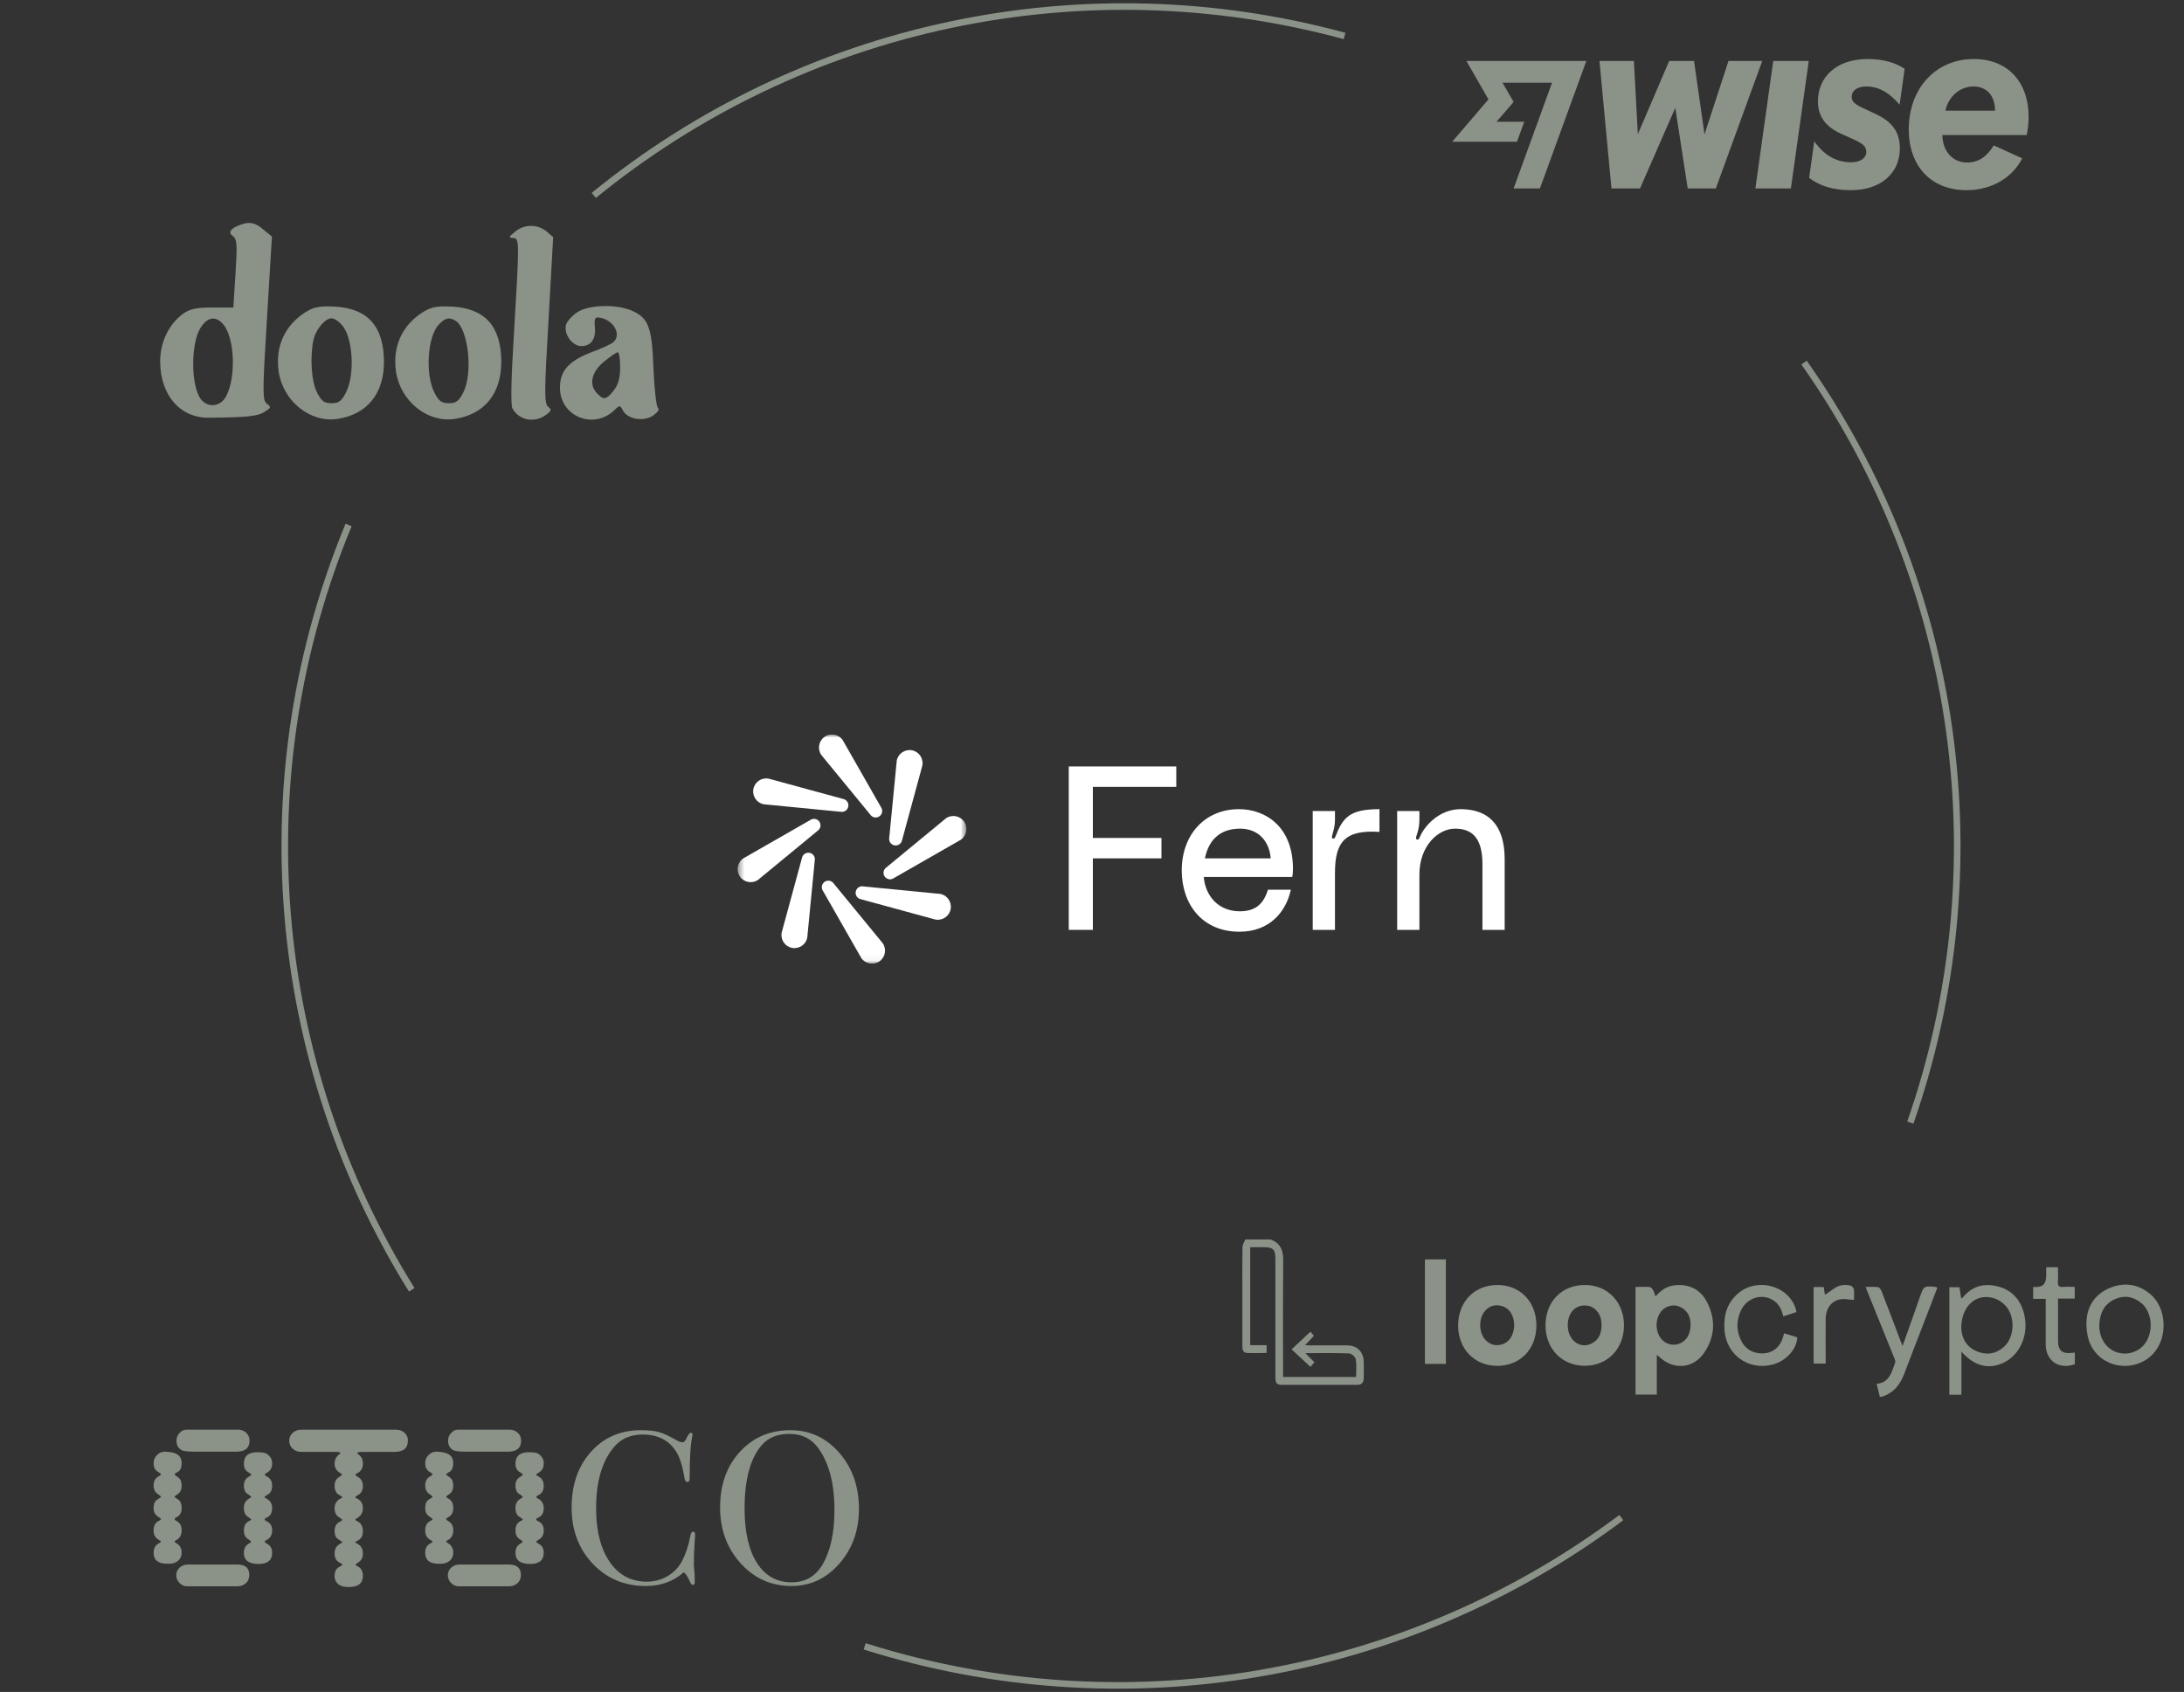 <svg width="333" height="258" viewBox="0 0 333 258" fill="none" xmlns="http://www.w3.org/2000/svg">
<rect x="0" y="0" width="333" height="258" fill="#333333" stroke="none"/>
<g clip-path="url(#clip0_92_1253)">
<path d="M162.957 141.792V116.875H179.35V119.989H166.631V127.776H177.089V130.891H166.631V141.792H162.957Z" fill="white"/>
<path d="M197.141 132.483C197.141 132.979 197.106 133.333 197.036 133.722H183.539C183.787 136.624 185.765 138.96 189.051 138.96C191.488 138.96 192.69 137.757 193.326 135.669H196.824C196.081 139.031 193.608 142.075 188.98 142.075C183.292 142.075 180.183 137.863 180.183 132.731C180.183 127.28 183.716 123.387 188.91 123.387C192.937 123.387 197.141 126.042 197.141 132.483ZM183.716 130.891H193.75C193.538 128.236 191.842 126.36 189.086 126.36C185.694 126.36 184.211 128.448 183.716 130.891Z" fill="white"/>
<path d="M203.265 127.882C203.442 127.918 203.547 127.741 203.618 127.564C204.749 124.661 205.774 123.387 210.331 123.387V126.856C205.067 126.502 203.547 128.378 203.547 133.12V141.792H200.155V123.67H203.547V124.874C203.547 125.617 203.477 126.183 203.159 127.245C203.088 127.528 202.982 127.811 203.265 127.882Z" fill="white"/>
<path d="M222.71 123.387C226.879 123.387 229.422 125.723 229.422 131.032V141.792H226.031V131.74C226.031 127.528 224.229 126.36 221.862 126.36C219.247 126.36 216.421 129.015 216.421 133.333V141.792H213.029V123.67H216.421V124.874C216.421 125.617 216.35 126.36 216.032 127.28C215.926 127.599 215.785 127.953 216.068 128.024C216.28 128.095 216.386 127.847 216.456 127.705C217.163 125.936 219.459 123.387 222.71 123.387Z" fill="white"/>
<mask id="mask0_92_1253" style="mask-type:luminance" maskUnits="userSpaceOnUse" x="112" y="112" width="36" height="35">
<path d="M147.352 112H112.464V146.95H147.352V112Z" fill="white"/>
</mask>
<g mask="url(#mask0_92_1253)">
<path d="M131.324 146.09C131.948 146.994 133.183 147.22 134.086 146.599C134.988 145.975 135.214 144.737 134.594 143.833C134.537 143.747 134.469 143.671 134.401 143.596L127.113 134.719C126.801 134.267 126.185 134.153 125.734 134.465C125.282 134.777 125.168 135.394 125.479 135.846L131.174 145.824C131.217 145.914 131.267 146.003 131.324 146.09Z" fill="white"/>
<path d="M119.183 142.228C118.986 143.308 119.699 144.345 120.777 144.543C121.855 144.74 122.89 144.026 123.087 142.946C123.105 142.842 123.112 142.741 123.116 142.641L124.23 131.203C124.33 130.661 123.972 130.144 123.431 130.044C122.89 129.943 122.374 130.302 122.274 130.844L119.259 141.934C119.226 142.031 119.198 142.128 119.18 142.228H119.183Z" fill="white"/>
<path d="M113.324 130.895C112.421 131.519 112.196 132.757 112.815 133.661C113.438 134.566 114.674 134.792 115.577 134.171C115.662 134.113 115.738 134.045 115.813 133.977L124.674 126.676C125.125 126.364 125.239 125.746 124.928 125.294C124.616 124.842 124 124.727 123.549 125.04L113.589 130.744C113.499 130.787 113.41 130.838 113.324 130.895Z" fill="white"/>
<path d="M117.178 118.731C116.1 118.534 115.065 119.248 114.868 120.328C114.671 121.408 115.383 122.444 116.461 122.642C116.565 122.66 116.666 122.667 116.766 122.671L128.184 123.786C128.724 123.887 129.24 123.528 129.341 122.986C129.441 122.444 129.083 121.928 128.542 121.827L117.471 118.806C117.375 118.774 117.278 118.745 117.178 118.727V118.731Z" fill="white"/>
<path d="M128.492 112.86C127.868 111.955 126.633 111.729 125.73 112.35C124.828 112.971 124.602 114.212 125.222 115.116C125.279 115.202 125.347 115.278 125.415 115.353L132.703 124.23C133.015 124.682 133.631 124.797 134.082 124.484C134.534 124.172 134.648 123.555 134.337 123.103L128.642 113.125C128.599 113.035 128.549 112.946 128.492 112.86Z" fill="white"/>
<path d="M140.633 116.721C140.83 115.642 140.117 114.605 139.039 114.407C137.961 114.21 136.926 114.924 136.729 116.004C136.711 116.108 136.704 116.208 136.7 116.309L135.587 127.747C135.486 128.289 135.844 128.806 136.385 128.906C136.926 129.007 137.442 128.648 137.542 128.106L140.558 117.016C140.59 116.919 140.619 116.822 140.636 116.721H140.633Z" fill="white"/>
<path d="M146.492 128.055C147.395 127.431 147.62 126.193 147.001 125.289C146.378 124.385 145.142 124.159 144.239 124.779C144.153 124.837 144.078 124.905 144.003 124.973L135.142 132.274C134.691 132.587 134.576 133.204 134.888 133.656C135.2 134.108 135.816 134.223 136.267 133.91L146.227 128.206C146.317 128.163 146.406 128.112 146.492 128.055Z" fill="white"/>
<path d="M142.638 140.22C143.716 140.417 144.751 139.703 144.948 138.623C145.145 137.543 144.433 136.506 143.355 136.309C143.251 136.291 143.151 136.284 143.05 136.28L131.632 135.165C131.092 135.064 130.576 135.423 130.476 135.965C130.375 136.506 130.733 137.023 131.274 137.124L142.345 140.145C142.441 140.177 142.538 140.206 142.638 140.224V140.22Z" fill="white"/>
</g>
</g>
<path d="M270.371 9.299H275.787L273.062 28.734H267.647L270.371 9.299ZM263.544 9.299L259.889 20.495L258.295 9.299H254.507L249.723 20.462L249.125 9.299H243.876L245.703 28.734H250.056L255.438 16.442L257.331 28.734H261.617L268.693 9.299H263.544ZM309.009 20.595H296.152C296.218 23.12 297.73 24.781 299.956 24.781C301.634 24.781 302.963 23.884 303.993 22.173L308.333 24.146C306.841 27.085 303.698 29 299.823 29C294.541 29 291.036 25.445 291.036 19.731C291.036 13.452 295.155 9 300.969 9C306.086 9 309.308 12.455 309.308 17.837C309.308 18.734 309.209 19.631 309.009 20.595ZM304.192 16.874C304.192 14.615 302.929 13.186 300.903 13.186C298.876 13.186 297.082 14.681 296.617 16.874H304.192ZM226.951 15.156L221.422 21.616H231.293L232.403 18.57H228.173L230.758 15.581L230.766 15.502L229.085 12.61H236.645L230.785 28.734H234.795L241.871 9.299H223.589L226.949 15.156H226.951ZM284.591 13.186C286.501 13.186 288.175 14.213 289.637 15.973L290.405 10.495C289.042 9.573 287.198 9 284.757 9C279.906 9 277.182 11.841 277.182 15.445C277.182 17.945 278.577 19.473 280.87 20.462L281.966 20.96C284.009 21.832 284.557 22.264 284.557 23.186C284.557 24.108 283.635 24.748 282.232 24.748C279.914 24.756 278.037 23.568 276.625 21.541L275.843 27.125C277.451 28.351 279.512 29 282.232 29C286.841 29 289.674 26.342 289.674 22.654C289.674 20.146 288.561 18.535 285.753 17.273L284.557 16.708C282.896 15.969 282.331 15.562 282.331 14.748C282.331 13.867 283.104 13.186 284.591 13.186Z" fill="#E5F2DE" fill-opacity="0.5"/>
<path fill-rule="evenodd" clip-rule="evenodd" d="M62.193 219.671C62.193 220.819 61.518 221.394 60.169 221.394H55.311C54.76 221.394 54.484 221.452 54.484 221.57C54.484 221.593 54.496 221.616 54.52 221.639L54.952 222.059C55.203 222.304 55.329 222.677 55.329 223.18C55.329 223.892 55.038 224.382 54.453 224.65C54.297 224.72 54.22 224.79 54.22 224.86C54.22 224.931 54.233 224.977 54.256 225L54.703 225.297C55.12 225.567 55.329 225.998 55.329 226.593C55.329 227.305 55.038 227.789 54.454 228.046C54.274 228.151 54.185 228.239 54.185 228.309C54.185 228.38 54.274 228.449 54.454 228.519C55.038 228.776 55.329 229.278 55.329 230.025C55.329 230.678 55.013 231.18 54.382 231.53C54.251 231.6 54.185 231.67 54.185 231.741C54.185 231.799 54.262 231.863 54.418 231.933C55.025 232.201 55.329 232.715 55.329 233.473C55.329 234.185 55.074 234.664 54.56 234.909C54.31 235.014 54.185 235.096 54.185 235.154C54.185 235.237 54.283 235.318 54.479 235.399C55.045 235.679 55.329 236.17 55.329 236.869C55.329 237.489 55.116 237.932 54.688 238.2C54.376 238.398 54.22 238.533 54.22 238.603C54.22 238.662 54.307 238.732 54.48 238.813C55.046 239.083 55.329 239.572 55.329 240.284C55.329 241.427 54.628 242 53.226 242C52.602 242 52.142 241.918 51.848 241.754C51.294 241.427 51.018 240.949 51.018 240.319C51.018 239.665 51.241 239.21 51.688 238.953L52.07 238.744C52.143 238.697 52.179 238.661 52.179 238.639C52.179 238.544 52.143 238.48 52.07 238.445L51.652 238.199C51.229 237.943 51.018 237.5 51.018 236.869C51.018 236.227 51.265 235.761 51.761 235.47C52.039 235.317 52.179 235.224 52.179 235.189C52.166 235.131 52.143 235.083 52.106 235.049L51.579 234.717C51.205 234.495 51.018 234.08 51.018 233.473C51.018 232.843 51.229 232.4 51.652 232.143L52.07 231.898C52.13 231.863 52.166 231.811 52.179 231.74C52.179 231.694 51.997 231.553 51.633 231.32C51.222 231.051 51.018 230.609 51.018 229.989C51.018 229.289 51.34 228.787 51.985 228.484C52.114 228.402 52.179 228.344 52.179 228.308C52.167 228.239 52.131 228.192 52.074 228.169L51.739 227.975C51.257 227.719 51.018 227.257 51.018 226.592C51.018 225.951 51.246 225.495 51.703 225.228C51.997 225.052 52.144 224.93 52.144 224.859C52.144 224.79 52.119 224.755 52.074 224.755L51.703 224.509C51.246 224.183 51.018 223.739 51.018 223.179C51.018 222.619 51.234 222.163 51.668 221.813C51.81 221.732 51.88 221.65 51.88 221.569C51.88 221.451 51.64 221.393 51.158 221.393H45.932C45.416 221.393 44.981 221.234 44.629 220.915C44.277 220.595 44.101 220.192 44.101 219.705C44.101 219.206 44.28 218.797 44.638 218.478C44.996 218.159 45.456 218 46.019 218H60.168C60.661 218 61.036 218.069 61.294 218.209C61.894 218.546 62.193 219.034 62.193 219.671ZM27.699 236.77C27.699 237.271 27.523 237.676 27.172 237.985C26.82 238.294 26.362 238.449 25.799 238.449H25.465C24.103 238.449 23.423 237.89 23.423 236.77C23.423 236.163 23.635 235.72 24.057 235.44L24.461 235.196C24.508 235.149 24.532 235.113 24.532 235.091C24.532 234.997 24.495 234.95 24.423 234.95L24.078 234.723C23.641 234.443 23.422 233.994 23.422 233.377C23.422 232.746 23.629 232.292 24.041 232.011L24.459 231.784C24.507 231.749 24.532 231.702 24.532 231.644C24.519 231.586 24.496 231.551 24.459 231.54L23.895 231.12C23.58 230.864 23.422 230.479 23.422 229.966C23.422 229.278 23.641 228.823 24.078 228.602C24.38 228.426 24.532 228.31 24.532 228.252C24.532 228.182 24.507 228.135 24.459 228.112L24.041 227.815C23.629 227.523 23.422 227.092 23.422 226.519C23.422 225.867 23.671 225.406 24.169 225.138C24.41 224.998 24.532 224.888 24.532 224.805C24.532 224.77 24.519 224.735 24.496 224.701L24.005 224.387C23.617 224.117 23.422 223.698 23.422 223.126C23.422 222.614 23.606 222.183 23.973 221.832C24.34 221.482 24.783 221.325 25.304 221.36L25.747 221.412C27.048 221.517 27.699 222.076 27.699 223.091C27.699 223.734 27.535 224.164 27.206 224.387L26.695 224.701C26.649 224.748 26.626 224.782 26.626 224.805C26.637 224.864 26.66 224.91 26.695 224.946L27.118 225.243C27.505 225.499 27.698 225.924 27.698 226.519C27.698 227.127 27.505 227.558 27.118 227.815L26.695 228.112C26.649 228.158 26.626 228.194 26.626 228.217C26.626 228.298 26.778 228.426 27.083 228.602C27.493 228.846 27.699 229.289 27.699 229.931C27.699 230.56 27.493 231.004 27.083 231.26L26.696 231.506C26.649 231.552 26.626 231.598 26.626 231.645C26.637 231.704 26.661 231.75 26.696 231.785L27.048 232.012C27.482 232.269 27.699 232.724 27.699 233.378C27.699 234.1 27.4 234.602 26.801 234.881C26.684 234.951 26.626 235.01 26.626 235.057C26.626 235.127 26.708 235.208 26.873 235.301C27.424 235.616 27.699 236.105 27.699 236.77ZM38.013 240.18C38.013 240.682 37.839 241.093 37.494 241.413C37.147 241.735 36.693 241.894 36.13 241.894H28.526C28.093 241.894 27.708 241.726 27.373 241.387C27.04 241.049 26.873 240.658 26.873 240.215C26.873 239.75 27.042 239.358 27.383 239.044C27.723 238.728 28.157 238.571 28.685 238.571H36.183C37.403 238.571 38.013 239.107 38.013 240.18ZM38.048 219.68C38.048 220.799 37.385 221.359 36.059 221.359H29.759C28.679 221.359 28.004 221.289 27.735 221.149C27.183 220.858 26.908 220.368 26.908 219.68C26.908 219.237 27.063 218.846 27.373 218.508C27.684 218.17 28.045 218 28.456 218H36.252C36.768 218 37.197 218.161 37.537 218.481C37.877 218.802 38.048 219.202 38.048 219.68ZM41.497 229.965C41.497 230.594 41.289 231.038 40.871 231.294L40.389 231.574C40.365 231.586 40.352 231.621 40.352 231.679C40.365 231.738 40.39 231.79 40.427 231.838L40.85 232.082C41.281 232.339 41.497 232.759 41.497 233.342C41.497 234.006 41.269 234.467 40.813 234.723C40.506 234.899 40.352 235.021 40.352 235.091C40.352 235.172 40.494 235.288 40.777 235.44C41.256 235.708 41.497 236.152 41.497 236.77C41.497 237.912 40.813 238.484 39.448 238.484C37.939 238.484 37.185 237.925 37.185 236.805C37.185 236.141 37.425 235.673 37.907 235.405C38.142 235.277 38.259 235.172 38.259 235.091C38.247 235.032 38.223 234.985 38.188 234.95L37.766 234.653C37.379 234.397 37.185 233.972 37.185 233.377C37.185 232.666 37.449 232.186 37.977 231.941L38.048 231.907C38.212 231.825 38.294 231.761 38.294 231.714C38.294 231.644 38.141 231.517 37.837 231.329C37.403 231.073 37.185 230.618 37.185 229.965C37.185 229.312 37.425 228.846 37.907 228.566C38.165 228.415 38.294 228.309 38.294 228.251C38.282 228.181 38.259 228.146 38.223 228.146L37.873 227.884C37.414 227.663 37.186 227.208 37.186 226.519C37.186 225.936 37.403 225.511 37.837 225.243L38.223 224.98C38.27 224.934 38.294 224.887 38.294 224.84C38.294 224.77 38.13 224.642 37.801 224.456C37.39 224.21 37.185 223.791 37.185 223.196C37.185 222.03 37.862 221.447 39.217 221.447C39.924 221.447 40.39 221.517 40.614 221.657C41.203 222.019 41.497 222.508 41.497 223.126C41.497 223.791 41.253 224.257 40.765 224.526C40.49 224.701 40.353 224.805 40.353 224.84C40.353 224.888 40.377 224.934 40.425 224.981L40.907 225.278C41.3 225.557 41.497 225.983 41.497 226.554C41.497 227.254 41.229 227.733 40.693 227.989C40.467 228.106 40.353 228.193 40.353 228.252C40.353 228.333 40.413 228.403 40.532 228.461C41.175 228.776 41.497 229.277 41.497 229.965ZM68.581 237.985C68.932 237.676 69.109 237.271 69.109 236.77C69.109 236.105 68.833 235.616 68.282 235.301C68.117 235.208 68.035 235.127 68.035 235.057C68.035 235.01 68.093 234.951 68.21 234.881C68.809 234.602 69.108 234.1 69.108 233.378C69.108 232.724 68.891 232.269 68.457 232.012L68.105 231.785C68.07 231.75 68.046 231.704 68.035 231.645C68.035 231.598 68.058 231.552 68.105 231.506L68.493 231.26C68.903 231.004 69.108 230.56 69.108 229.931C69.108 229.289 68.903 228.846 68.493 228.602C68.187 228.426 68.035 228.298 68.035 228.217C68.035 228.194 68.058 228.158 68.105 228.112L68.527 227.815C68.915 227.558 69.108 227.127 69.108 226.519C69.108 225.924 68.915 225.499 68.527 225.243L68.105 224.946C68.07 224.91 68.046 224.864 68.035 224.805C68.035 224.782 68.058 224.748 68.105 224.701L68.616 224.387C68.944 224.164 69.108 223.734 69.108 223.091C69.108 222.076 68.457 221.517 67.156 221.412L66.713 221.36C66.193 221.325 65.749 221.482 65.382 221.832C65.015 222.183 64.832 222.614 64.832 223.126C64.832 223.698 65.026 224.117 65.414 224.387L65.905 224.701C65.928 224.735 65.941 224.77 65.941 224.805C65.941 224.888 65.819 224.998 65.578 225.138C65.08 225.406 64.832 225.867 64.832 226.519C64.832 227.092 65.038 227.523 65.45 227.815L65.868 228.112C65.916 228.135 65.941 228.182 65.941 228.252C65.941 228.31 65.789 228.426 65.487 228.602C65.051 228.823 64.832 229.278 64.832 229.966C64.832 230.479 64.989 230.864 65.305 231.12L65.868 231.54C65.905 231.551 65.928 231.586 65.941 231.644C65.941 231.702 65.916 231.749 65.868 231.784L65.45 232.011C65.038 232.292 64.832 232.746 64.832 233.377C64.832 233.994 65.051 234.443 65.487 234.723L65.832 234.95C65.904 234.95 65.941 234.997 65.941 235.091C65.941 235.113 65.917 235.149 65.871 235.196L65.466 235.44C65.044 235.72 64.832 236.163 64.832 236.77C64.832 237.89 65.512 238.449 66.874 238.449H67.208C67.771 238.449 68.229 238.294 68.581 237.985ZM78.903 241.413C79.248 241.093 79.422 240.682 79.422 240.18C79.422 239.107 78.812 238.571 77.593 238.571H70.094C69.567 238.571 69.132 238.728 68.793 239.044C68.452 239.358 68.283 239.75 68.283 240.215C68.283 240.658 68.449 241.049 68.784 241.387C69.118 241.726 69.503 241.894 69.936 241.894H77.539C78.102 241.894 78.556 241.735 78.903 241.413ZM77.468 221.359C78.794 221.359 79.457 220.799 79.457 219.68C79.457 219.202 79.287 218.802 78.946 218.481C78.606 218.161 78.177 218 77.661 218H69.865C69.454 218 69.094 218.17 68.783 218.508C68.472 218.846 68.317 219.237 68.317 219.68C68.317 220.368 68.592 220.858 69.144 221.149C69.413 221.289 70.088 221.359 71.168 221.359H77.468ZM82.281 231.294C82.698 231.038 82.906 230.594 82.906 229.965C82.906 229.277 82.584 228.776 81.941 228.461C81.822 228.403 81.763 228.333 81.763 228.252C81.763 228.193 81.876 228.106 82.102 227.989C82.639 227.733 82.907 227.254 82.907 226.554C82.907 225.983 82.71 225.557 82.316 225.278L81.835 224.981C81.787 224.934 81.763 224.888 81.763 224.84C81.763 224.805 81.9 224.701 82.174 224.526C82.663 224.257 82.907 223.791 82.907 223.126C82.907 222.508 82.612 222.019 82.024 221.657C81.8 221.517 81.333 221.447 80.627 221.447C79.272 221.447 78.595 222.03 78.595 223.196C78.595 223.791 78.799 224.21 79.21 224.456C79.539 224.642 79.703 224.77 79.703 224.84C79.703 224.887 79.68 224.934 79.633 224.98L79.247 225.243C78.813 225.511 78.596 225.936 78.596 226.519C78.596 227.208 78.824 227.663 79.282 227.884L79.633 228.146C79.668 228.146 79.692 228.181 79.703 228.251C79.703 228.309 79.574 228.415 79.317 228.566C78.835 228.846 78.595 229.312 78.595 229.965C78.595 230.618 78.812 231.073 79.246 231.329C79.551 231.517 79.703 231.644 79.703 231.714C79.703 231.761 79.621 231.825 79.457 231.907L79.387 231.941C78.859 232.186 78.595 232.666 78.595 233.377C78.595 233.972 78.789 234.397 79.175 234.653L79.598 234.95C79.633 234.985 79.656 235.032 79.668 235.091C79.668 235.172 79.551 235.277 79.317 235.405C78.834 235.673 78.595 236.141 78.595 236.805C78.595 237.925 79.348 238.484 80.857 238.484C82.222 238.484 82.906 237.912 82.906 236.77C82.906 236.152 82.665 235.708 82.186 235.44C81.903 235.288 81.762 235.172 81.762 235.091C81.762 235.021 81.915 234.899 82.222 234.723C82.678 234.467 82.906 234.006 82.906 233.342C82.906 232.759 82.69 232.339 82.26 232.082L81.837 231.838C81.799 231.79 81.774 231.738 81.762 231.679C81.762 231.621 81.774 231.586 81.798 231.574L82.281 231.294ZM105.993 234.058C105.993 234.014 105.97 234.312 105.927 234.952C105.838 236.234 105.794 237.471 105.794 238.663C105.794 238.797 105.815 239.066 105.86 239.475C105.905 239.884 105.926 240.376 105.926 240.95V241.249C105.926 241.535 105.837 241.679 105.66 241.679C105.481 241.679 105.326 241.514 105.193 241.182C104.881 240.453 104.57 239.979 104.26 239.757C102.659 241.149 100.737 241.845 98.492 241.845C95.225 241.845 92.518 240.713 90.374 238.448C88.228 236.184 87.156 233.328 87.156 229.882C87.156 226.414 88.141 223.581 90.106 221.383C92.073 219.185 94.613 218.086 97.725 218.086C98.859 218.086 99.763 218.18 100.441 218.367C101.119 218.555 101.958 218.936 102.959 219.51C103.447 219.798 103.814 219.941 104.058 219.941C104.259 219.941 104.447 219.765 104.625 219.411C104.914 218.793 105.147 218.483 105.326 218.483C105.504 218.483 105.592 218.572 105.592 218.748C105.592 218.837 105.57 218.981 105.526 219.179C105.281 220.239 105.16 222.228 105.16 225.144C105.16 225.564 105.127 225.807 105.059 225.873C104.993 225.939 104.904 225.973 104.793 225.973C104.57 225.973 104.426 225.763 104.359 225.343C104.07 223.576 103.659 222.261 103.126 221.399C102.036 219.633 100.325 218.748 97.992 218.748C96.192 218.748 94.769 219.345 93.724 220.538C91.835 222.681 90.891 225.818 90.891 229.949C90.891 233.639 91.669 236.499 93.225 238.532C94.58 240.299 96.38 241.183 98.625 241.183C99.78 241.183 100.837 240.901 101.792 240.338C102.747 239.774 103.481 239.007 103.993 238.034C104.57 236.907 104.981 235.681 105.226 234.356C105.315 233.826 105.46 233.561 105.66 233.561C105.882 233.561 105.993 233.726 105.993 234.058ZM127.981 238.431C129.969 236.157 130.965 233.374 130.965 230.081C130.965 226.68 129.964 223.83 127.964 221.532C125.964 219.234 123.486 218.086 120.53 218.086C117.395 218.086 114.823 219.184 112.812 221.383C110.8 223.581 109.795 226.403 109.795 229.849C109.795 233.229 110.839 236.074 112.928 238.383C115.017 240.691 117.596 241.845 120.663 241.845C123.551 241.845 125.991 240.707 127.981 238.431ZM124.73 220.776C126.397 223.036 127.23 226.193 127.23 230.248C127.23 233.683 126.641 236.429 125.464 238.491C124.397 240.352 122.809 241.283 120.697 241.283C118.429 241.283 116.668 240.296 115.413 238.325C114.157 236.352 113.528 233.583 113.528 230.015C113.528 225.518 114.428 222.272 116.229 220.278C117.206 219.192 118.584 218.649 120.363 218.649C122.23 218.649 123.685 219.359 124.73 220.776Z" fill="#E5F2DE" fill-opacity="0.5"/>
<path d="M291.271 171.186C297.979 151.971 300.008 131.434 297.19 111.277C294.372 91.121 286.788 71.928 275.068 55.289" stroke="#E5F2DE" stroke-opacity="0.5"/>
<path d="M205.008 5.485C185.368 0.145 164.739 -0.435 144.831 3.793C124.923 8.021 106.31 16.935 90.536 29.796" stroke="#E5F2DE" stroke-opacity="0.5"/>
<path d="M53.151 80.053C45.368 98.858 42.182 119.248 43.856 139.531C45.531 159.815 52.018 179.406 62.779 196.68" stroke="#E5F2DE" stroke-opacity="0.5"/>
<path d="M131.839 251.046C151.244 257.181 171.833 258.6 191.896 255.186C211.96 251.772 230.921 243.622 247.204 231.414" stroke="#E5F2DE" stroke-opacity="0.5"/>
<path d="M193.779 189.015C195.26 189.592 195.674 190.703 195.659 192.228C195.6 197.795 195.63 203.376 195.63 208.958C195.63 209.269 195.63 209.595 195.63 209.965H206.764C206.764 209.062 206.867 208.159 206.719 207.27C206.66 206.915 206.083 206.397 205.712 206.382C203.506 206.293 201.286 206.337 199.035 206.337C199.509 206.811 199.923 207.241 200.412 207.729C200.19 207.981 200.012 208.188 199.805 208.425C198.843 207.537 197.925 206.678 196.933 205.76C197.895 204.857 198.828 203.983 199.805 203.065C199.983 203.287 200.16 203.48 200.338 203.687C199.894 204.161 199.479 204.605 198.991 205.123C199.287 205.123 199.524 205.153 199.746 205.153C201.626 205.153 203.492 205.153 205.372 205.153C206.912 205.153 207.874 206.101 207.933 207.626C207.963 208.469 207.933 209.299 207.933 210.142C207.933 210.809 207.622 211.164 206.956 211.164C203.107 211.164 199.257 211.164 195.408 211.164C194.653 211.164 194.46 210.883 194.46 209.994C194.46 203.998 194.46 198.002 194.46 192.006C194.46 190.51 194.134 190.184 192.639 190.184C191.988 190.184 191.321 190.184 190.625 190.184V205.123H193.128V206.308C192.121 206.308 191.114 206.352 190.122 206.308C189.53 206.278 189.426 205.79 189.426 205.271C189.426 202.562 189.426 199.838 189.426 197.128C189.426 194.804 189.411 192.494 189.441 190.17C189.441 189.77 189.722 189.385 189.87 189H193.72L193.779 189.015Z" fill="#E5F2DE" fill-opacity="0.5"/>
<path d="M286.625 213C286.463 212.363 286.314 211.727 286.137 211.016C288.15 210.823 288.432 209.165 288.965 207.759C289.039 207.566 288.905 207.285 288.817 207.063C287.469 203.732 286.122 200.4 284.775 197.069C284.671 196.832 284.597 196.58 284.464 196.24C285.16 196.24 285.752 196.195 286.329 196.269C286.537 196.299 286.773 196.595 286.862 196.832C287.839 199.334 288.787 201.836 289.735 204.353C289.823 204.605 289.927 204.842 290.09 205.242C291.008 202.666 291.867 200.252 292.71 197.824C293.318 196.077 293.347 196.047 295.213 196.255C295.257 196.255 295.287 196.299 295.39 196.358C294.68 198.209 293.984 200.06 293.258 201.91C292.296 204.413 291.304 206.915 290.371 209.417C289.735 211.12 288.728 212.422 286.921 212.985H286.625V213Z" fill="#E5F2DE" fill-opacity="0.5"/>
<path d="M252.424 197.691C253.283 196.684 254.245 196.077 255.459 195.974C257.665 195.781 259.353 196.699 260.316 198.639C261.633 201.259 261.485 203.909 259.797 206.338C258.154 208.692 255.237 208.929 253.105 207.004C252.987 206.9 252.854 206.797 252.617 206.589V212.66H249.374V196.24C250.115 196.24 250.825 196.21 251.536 196.255C251.714 196.255 251.921 196.507 252.024 196.684C252.187 196.951 252.276 197.262 252.439 197.706L252.424 197.691ZM257.769 201.851C257.739 200.859 257.355 199.853 256.185 199.29C255.267 198.846 254.171 199.083 253.461 199.779C252.306 200.933 252.291 203.184 253.461 204.339C254.408 205.286 255.963 205.286 256.91 204.339C257.532 203.717 257.769 202.932 257.769 201.837V201.851Z" fill="#E5F2DE" fill-opacity="0.5"/>
<path d="M235.649 202.103C235.649 198.476 238.137 195.929 241.675 195.944C245.125 195.944 247.642 198.579 247.612 202.133C247.583 205.716 245.081 208.277 241.616 208.262C238.152 208.262 235.649 205.671 235.649 202.103ZM239.04 202.044C239.01 204.28 240.817 205.745 242.608 204.901C243.778 204.354 244.177 203.332 244.192 202.118C244.207 200.904 243.807 199.897 242.682 199.29C242.46 199.172 242.164 199.112 241.912 199.083C240.239 198.92 239.07 200.134 239.04 202.044Z" fill="#E5F2DE" fill-opacity="0.5"/>
<path d="M234.258 202.103C234.258 205.745 231.756 208.292 228.247 208.277C224.812 208.262 222.339 205.686 222.324 202.147C222.324 198.476 224.812 195.929 228.38 195.944C231.8 195.959 234.258 198.535 234.258 202.088V202.103ZM230.867 201.94C230.852 201.777 230.838 201.481 230.778 201.2C230.527 200.178 229.964 199.394 228.898 199.127C227.95 198.89 227.092 199.127 226.426 199.897C225.404 201.067 225.448 203.273 226.544 204.368C227.181 205.02 227.95 205.242 228.839 205.049C230.083 204.768 230.867 203.613 230.882 201.94H230.867Z" fill="#E5F2DE" fill-opacity="0.5"/>
<path d="M299.062 206.086V212.674H297.226V196.284H298.766C298.855 196.862 298.929 197.41 299.018 197.957C299.107 197.957 299.166 197.957 299.181 197.957C300.632 196.107 302.542 195.589 304.733 196.196C306.939 196.803 308.197 198.402 308.671 200.578C309.308 203.524 308.034 206.471 305.68 207.7C303.385 208.899 301.091 208.395 299.062 206.115V206.086ZM299.047 202.562C299.092 203.85 299.669 205.316 301.372 206.041C302.852 206.678 304.274 206.485 305.503 205.419C307.205 203.939 307.339 200.652 305.695 199.009C305.221 198.52 304.555 198.105 303.904 197.928C301.268 197.202 299.033 199.171 299.033 202.562H299.047Z" fill="#E5F2DE" fill-opacity="0.5"/>
<path d="M318.132 201.54C318.191 199.542 319.153 197.513 321.522 196.462C323.743 195.485 325.92 195.737 327.83 197.306C330.376 199.394 330.598 203.969 328.289 206.441C326.038 208.869 322.026 208.899 319.76 206.515C318.576 205.271 318.102 203.746 318.117 201.54H318.132ZM320.086 202.059C320.071 203.11 320.338 204.072 320.96 204.901C322.574 207.078 325.964 206.841 327.311 204.487C328.363 202.621 328.022 199.971 326.512 198.713C325.283 197.691 323.906 197.454 322.44 198.12C320.767 198.875 320.16 200.326 320.086 202.059Z" fill="#E5F2DE" fill-opacity="0.5"/>
<path d="M273.907 200.075C273.241 200.297 272.59 200.504 271.894 200.726C271.627 199.438 271.005 198.446 269.762 197.972C268.148 197.35 266.282 198.105 265.468 199.778C264.713 201.363 264.713 202.977 265.542 204.546C266.238 205.878 267.6 206.53 269.14 206.352C270.502 206.189 271.479 205.286 271.879 203.82C271.923 203.687 271.968 203.539 272.027 203.317C272.708 203.524 273.389 203.732 274.041 203.924C273.952 205.804 272.234 207.625 270.147 208.114C266.519 208.973 263.218 206.559 262.936 202.843C262.773 200.608 263.306 198.624 265.113 197.143C268.044 194.745 272.752 196.092 273.804 199.601C273.848 199.734 273.863 199.882 273.907 200.089V200.075Z" fill="#E5F2DE" fill-opacity="0.5"/>
<path d="M220.459 207.981C219.585 207.981 218.771 207.981 217.971 207.981C217.172 207.981 217.527 207.981 217.261 207.981V192.035H220.459V207.981Z" fill="#E5F2DE" fill-opacity="0.5"/>
<path d="M316.355 206.249V208.025C313.957 208.899 311.913 207.507 311.913 205.005C311.913 202.725 311.913 200.43 311.913 198.061H310.004V196.24C312.432 196.462 311.913 194.656 312.002 193.235H313.779C313.779 193.945 313.823 194.671 313.779 195.396C313.735 196.033 313.897 196.299 314.578 196.24C315.141 196.181 315.704 196.24 316.34 196.24V198.017H313.794V198.876C313.794 200.697 313.794 202.518 313.794 204.339C313.794 205.953 314.386 206.471 315.97 206.293C316.089 206.293 316.207 206.264 316.37 206.249H316.355Z" fill="#E5F2DE" fill-opacity="0.5"/>
<path d="M282.657 198.224C281.873 198.18 281.236 198.017 280.629 198.12C279.237 198.343 278.364 199.557 278.364 201.156C278.349 203.125 278.364 205.094 278.364 207.063C278.364 207.33 278.364 207.596 278.364 207.922H276.528V196.255H278.068C278.156 196.803 278.23 197.336 278.319 197.854C278.245 197.75 278.171 197.647 278.097 197.543C278.63 197.188 279.148 196.818 279.681 196.462C280.466 195.929 281.325 195.811 282.213 196.062C282.406 196.122 282.643 196.433 282.672 196.64C282.731 197.173 282.687 197.721 282.687 198.209L282.657 198.224Z" fill="#E5F2DE" fill-opacity="0.5"/>
<path d="M36.661 34.276C35.107 34.841 34.731 35.453 35.531 36.018C36.143 36.489 36.19 37.336 35.907 41.713L35.578 46.891H32.377C29.883 46.891 28.894 47.126 27.859 47.88C25.74 49.48 24.422 52.163 24.422 55.081C24.422 60.259 27.482 63.789 31.907 63.695C37.79 63.648 39.344 63.46 40.332 62.801C41.321 62.189 41.368 62.047 40.709 61.577C40.003 61.059 40.003 59.929 40.709 48.538L41.462 36.065L40.191 35.029C38.967 33.947 38.026 33.758 36.661 34.276ZM33.978 49.386C35.766 51.363 36.049 57.388 34.495 60.4C33.554 62.236 31.295 62.236 30.353 60.447C29.082 57.952 29.177 52.304 30.542 50.045C31.577 48.35 32.848 48.115 33.978 49.386Z" fill="#E5F2DE" fill-opacity="0.5"/>
<path d="M78.506 35.359C77.564 36.112 77.517 36.253 78.223 36.3C79.212 36.3 79.212 36.63 78.364 50.892C77.941 57.529 77.847 61.765 78.129 62.283C79.118 64.071 81.424 64.542 83.165 63.318C84.107 62.659 84.154 62.471 83.589 62.047C82.977 61.53 82.977 59.882 83.636 48.821L84.342 36.159L83.307 35.265C81.895 34.135 79.871 34.182 78.506 35.359Z" fill="#E5F2DE" fill-opacity="0.5"/>
<path d="M46.592 47.597C43.392 49.621 41.932 52.869 42.497 56.729C43.203 61.2 47.298 64.495 51.441 63.883C56.006 63.177 58.548 60.024 58.548 55.128C58.501 49.762 56.1 47.032 51.017 46.75C48.758 46.656 47.863 46.797 46.592 47.597ZM52.099 49.527C53.794 51.316 54.171 57.058 52.758 59.835C52.099 61.153 51.676 61.483 50.546 61.483C49.416 61.483 48.993 61.153 48.334 59.835C47.487 58.188 47.251 54.611 47.769 51.928C48.099 50.28 49.558 48.538 50.546 48.538C50.923 48.538 51.629 48.962 52.099 49.527Z" fill="#E5F2DE" fill-opacity="0.5"/>
<path d="M64.479 47.597C61.278 49.621 59.819 52.869 60.384 56.729C61.09 61.2 65.185 64.495 69.327 63.883C73.893 63.177 76.435 60.024 76.435 55.128C76.388 49.762 73.987 47.032 68.904 46.75C66.644 46.656 65.75 46.797 64.479 47.597ZM69.468 48.915C71.398 50.139 72.151 56.87 70.645 59.835C69.986 61.153 69.562 61.483 68.433 61.483C67.303 61.483 66.88 61.153 66.221 59.835C64.808 57.058 65.185 51.316 66.88 49.527C67.821 48.492 68.527 48.303 69.468 48.915Z" fill="#E5F2DE" fill-opacity="0.5"/>
<path d="M88.108 47.55C87.308 48.068 86.507 48.915 86.319 49.48C85.896 50.845 87.214 52.775 88.626 52.775C90.132 52.775 90.885 51.692 90.697 49.856C90.603 48.538 90.697 48.303 91.497 48.444C93.615 48.821 94.839 51.127 93.474 52.21C93.144 52.492 91.732 53.151 90.273 53.669C86.743 55.034 85.378 56.493 85.378 59.129C85.378 63.554 90.603 65.625 93.756 62.471C94.462 61.765 94.556 61.765 94.98 62.612C95.733 63.93 98.087 64.354 99.593 63.365C100.252 62.895 100.581 62.424 100.346 62.236C100.064 62.094 99.781 59.364 99.64 56.258C99.405 49.809 98.887 48.444 96.204 47.315C93.85 46.373 89.944 46.467 88.108 47.55ZM94.556 56.023C94.556 57.623 94.274 58.658 93.568 59.553C92.438 60.965 92.062 61.059 91.073 60.023C89.755 58.706 90.132 56.776 92.062 55.175C93.05 54.375 93.992 53.716 94.18 53.716C94.415 53.716 94.556 54.752 94.556 56.023Z" fill="#E5F2DE" fill-opacity="0.5"/>
<defs>
<clipPath id="clip0_92_1253">
<rect width="117" height="35" fill="white" transform="translate(112.422 112)"/>
</clipPath>
</defs>
</svg>
